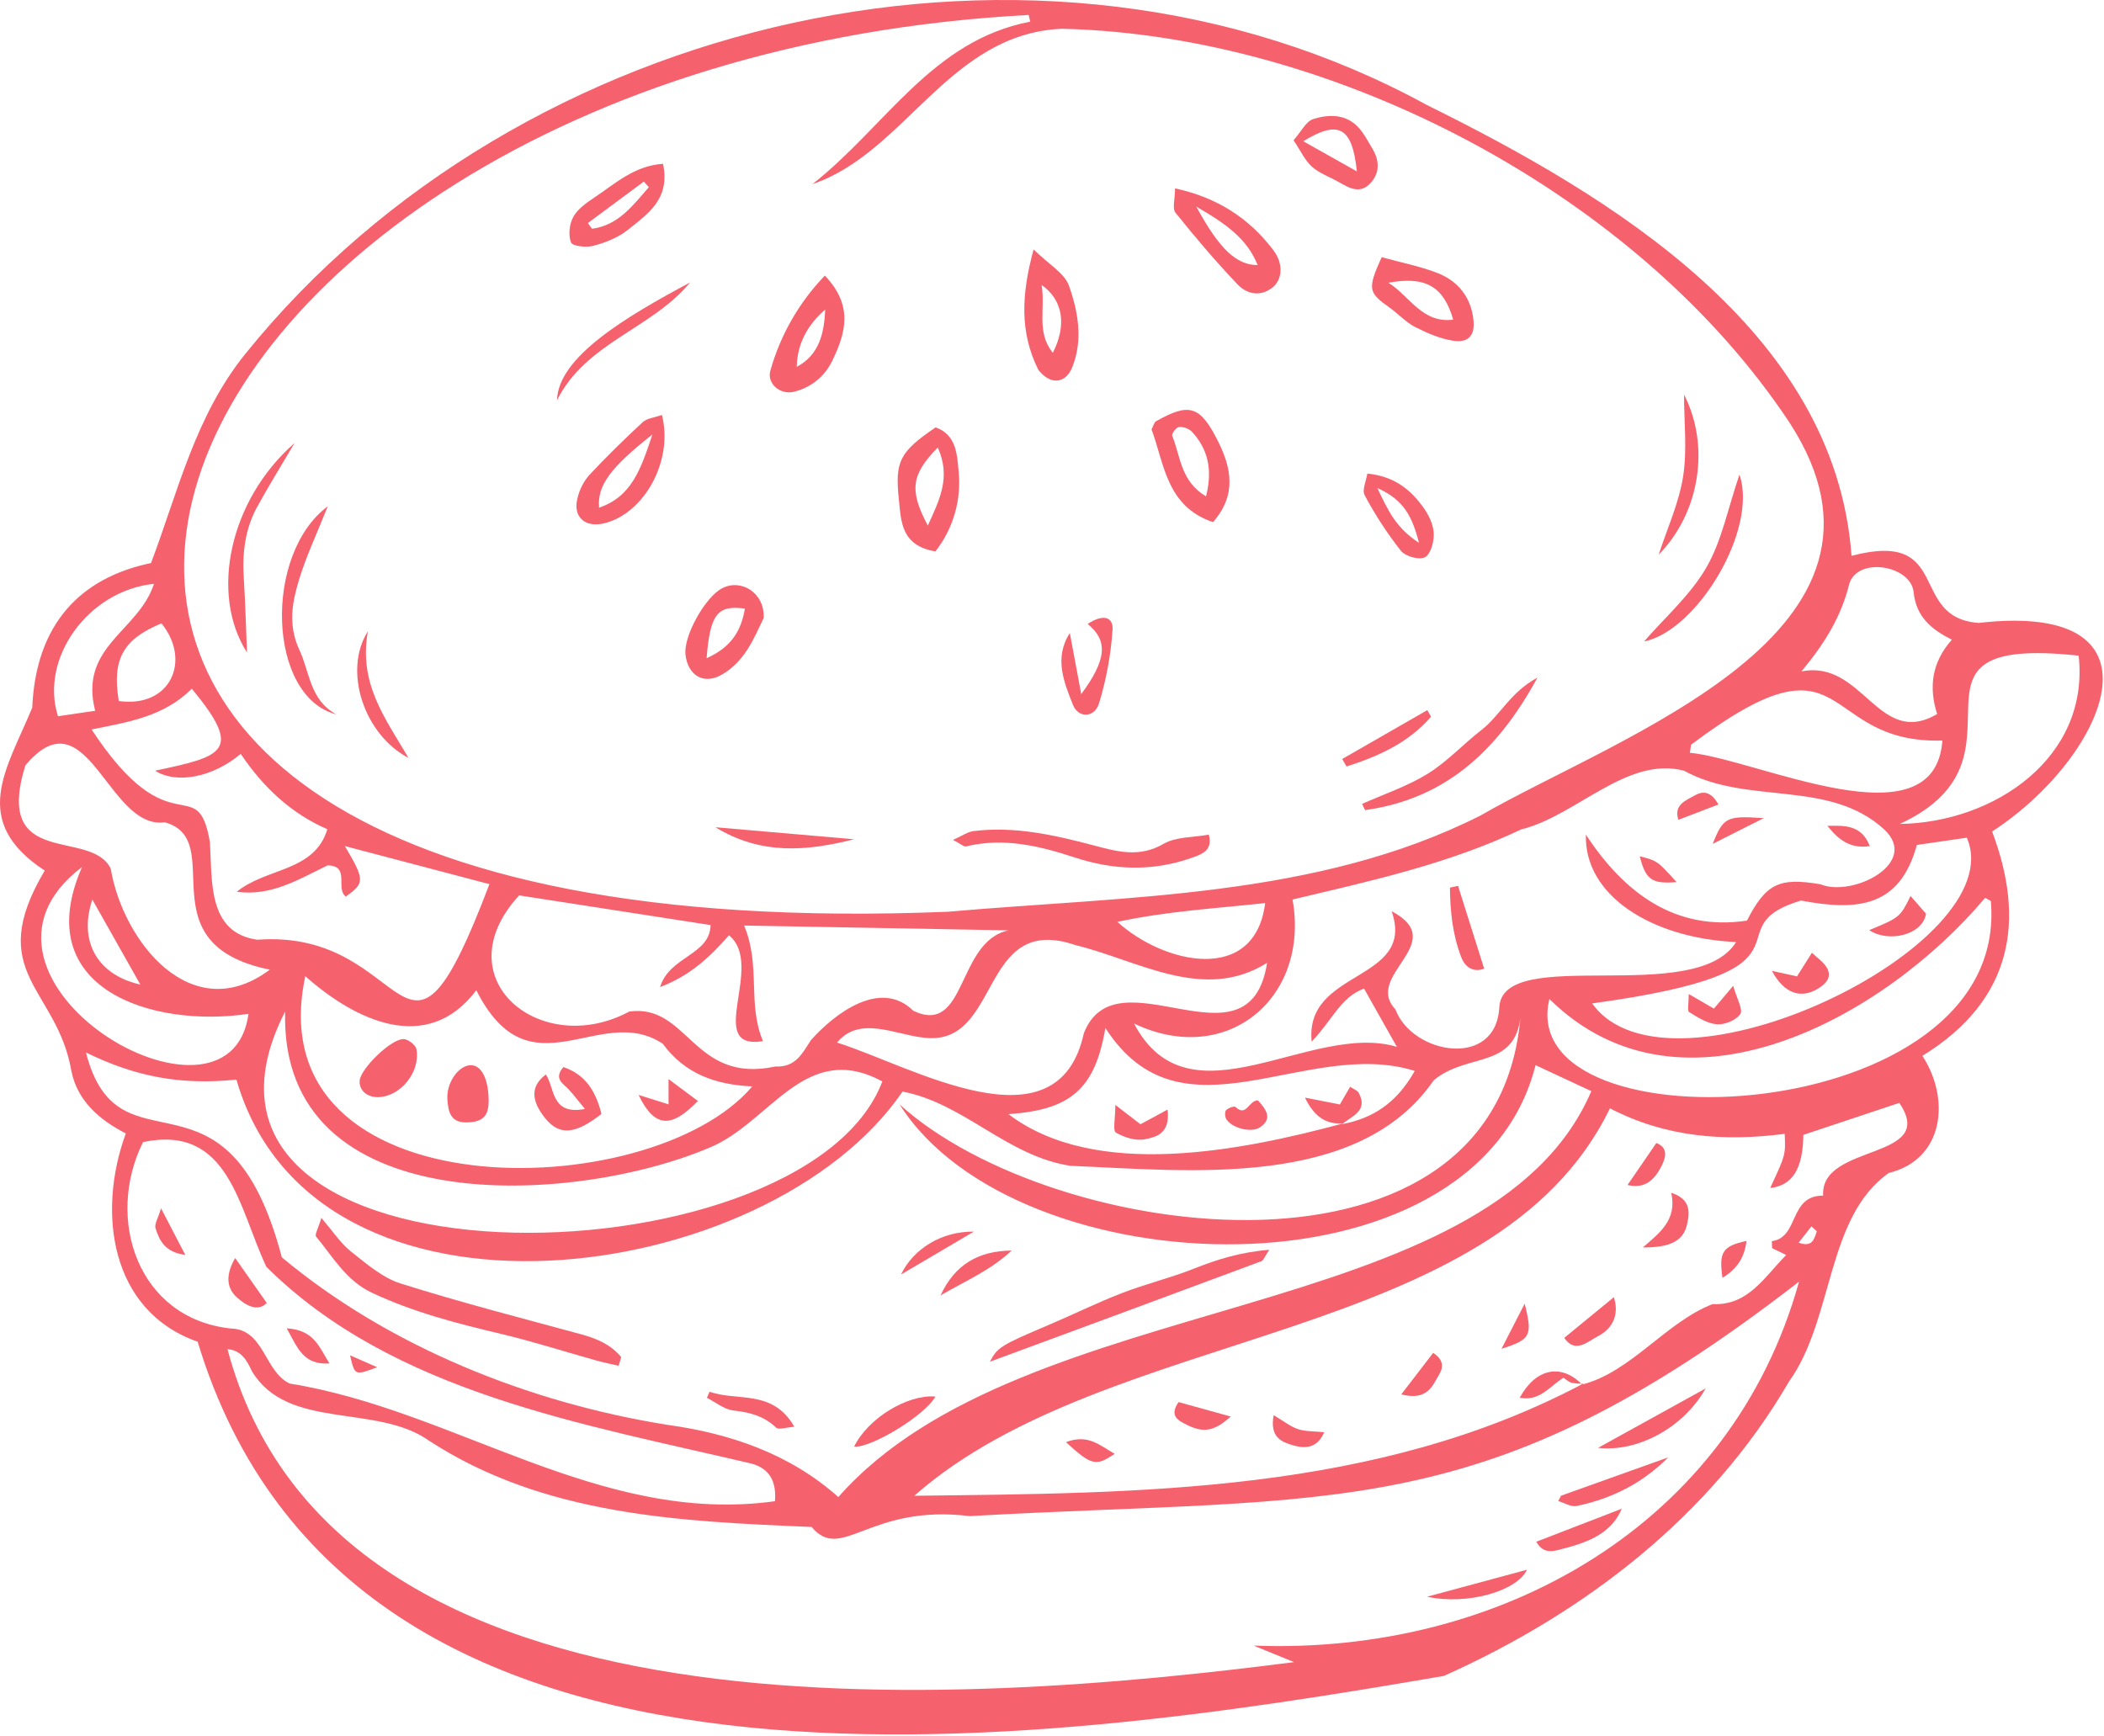 <svg width="921" height="760" viewBox="0 0 921 760" fill="none" xmlns="http://www.w3.org/2000/svg">
<g opacity="0.9">
<path d="M810.482 243.332C854.922 231.712 834.992 270.452 866.122 272.712C953.212 262.762 920.632 332.602 872.022 364.032C886.532 402.472 881.542 437.592 841.502 462.252C853.802 481.012 851.072 507.562 826.812 513.512C799.282 532.832 802.812 577.512 783.042 604.952C748.792 663.952 693.442 706.242 632.042 733.702C454.042 764.352 153.552 808.952 86.522 587.392C48.252 573.992 42.402 530.802 55.072 496.212C43.652 490.312 33.832 482.042 31.232 468.782C24.902 432.292 -7.158 426.132 19.582 381.142C-13.618 359.332 3.062 336.612 14.112 309.812C15.692 273.252 35.112 252.942 66.112 246.492C77.952 215.182 85.472 181.992 107.482 154.812C227.282 6.262 455.352 -46.598 624.402 45.872C704.482 85.462 803.282 144.522 810.482 243.332ZM587.882 491.842L587.452 492.152C600.932 489.622 611.372 482.932 619.292 468.832C571.502 453.922 517.352 502.172 483.862 450.022C479.332 476.852 468.622 485.892 441.442 487.762C479.602 516.812 544.032 503.662 587.882 491.842ZM692.992 605.752L692.622 606.122C713.982 600.622 729.192 578.912 749.622 570.942C765.312 571.592 772.082 559.312 781.902 549.422L775.712 546.422C775.712 545.422 775.642 544.422 775.602 543.372C787.692 541.722 782.922 523.372 798.062 523.432C796.602 500.362 848.652 508.132 831.392 482.842L789.392 496.842C789.232 511.742 784.542 519.082 774.882 520.092C781.612 505.662 781.612 505.662 781.232 496.382C755.022 499.802 729.302 498.002 704.732 485.222C654.432 589.112 485.552 579.582 400.232 654.832C499.472 653.662 602.552 653.722 692.992 605.752ZM450.992 9.482C450.752 8.482 450.502 7.532 450.262 6.552C46.112 27.922 -109.938 420.552 415.062 399.152C493.222 392.232 576.552 393.152 648.012 357.062C709.522 321.592 842.722 276.852 783.472 185.222C717.232 84.982 584.132 15.372 464.812 12.592C415.322 14.772 396.462 66.752 355.672 80.592C387.612 55.492 408.002 17.662 451.012 9.482H450.992ZM99.582 590.662C146.572 767.662 421.102 746.372 566.462 727.662L548.762 720.432C656.502 724.562 757.892 667.802 787.502 561.102C649.502 667.982 586.652 654.602 424.502 663.742C380.322 658.312 368.502 684.292 355.282 668.492C297.382 666.072 238.112 663.492 187.772 630.702C164.712 614.362 125.832 626.432 110.242 600.232C108.232 595.902 105.712 591.102 99.582 590.662ZM393.772 483.472C460.862 544.602 658.612 571.112 665.822 441.552C665.092 468.952 642.822 460.182 627.622 472.912C594.622 520.912 520.092 512.502 468.482 510.382C440.562 506.012 422.132 483.092 395.092 477.882C336.162 563.992 137.652 590.942 103.492 472.652C79.092 475.132 59.492 471.452 37.622 460.772C52.052 516.992 99.432 459.552 123.362 550.442C170.072 589.502 231.712 614.182 292.282 623.802C319.742 627.612 345.732 636.472 366.972 655.402C448.162 563.142 651.872 581.732 696.592 477.702L672.172 466.312C645.642 571.862 444.582 564.122 393.772 483.472ZM764.712 403.032C773.032 386.802 778.832 384.032 796.962 387.152C810.962 392.902 840.662 377.832 824.722 363.062C800.492 340.922 764.952 352.712 737.162 337.412C712.162 330.852 689.952 357.222 665.942 363.092C633.942 378.302 599.842 385.722 565.792 393.802C573.492 436.802 537.072 467.492 496.412 448.092C520.682 494.232 573.752 447.002 611.462 458.302L597.082 432.782C586.842 436.632 583.552 446.102 574.172 456.052C570.882 424.052 619.952 430.052 609.172 398.912C635.172 412.712 596.642 426.912 610.832 441.912C618.202 461.632 654.832 468.072 656.302 441.042C657.722 413.332 742.152 441.042 759.972 412.412C723.242 410.812 693.382 392.142 694.212 365.412C711.122 391.202 733.612 407.742 764.712 403.032V403.032ZM333.992 455.822C308.042 459.902 335.162 422.572 319.102 409.472C310.602 419.142 302.042 427.152 288.942 432.132C293.042 418.602 310.742 418.212 311.062 404.992L227.252 391.992C193.662 428.502 236.762 463.662 275.472 442.842C301.372 439.292 303.272 474.682 339.472 466.902C348.292 467.322 351.222 461.132 354.972 455.362C365.432 443.632 385.482 428.362 399.802 442.522C423.332 453.692 418.672 412.042 441.522 407.302L325.722 405.192C333.152 422.972 327.022 439.232 333.992 455.822ZM339.232 657.212C339.902 648.622 336.972 643.042 329.112 640.792C255.482 623.402 172.112 609.792 116.602 554.602C104.312 528.532 100.192 492.142 62.602 499.992C45.892 533.762 60.362 577.192 100.942 581.602C115.752 581.902 115.622 600.462 126.832 605.712C199.402 617.382 262.712 667.872 339.232 657.212ZM133.642 427.362C111.522 530.822 284.642 528.362 329.282 475.622C313.332 474.892 299.832 470.192 290.122 456.952C262.612 438.612 232.012 480.212 208.502 433.512C187.032 462.082 155.412 446.712 133.642 427.362ZM40.092 319.362C74.902 372.252 86.312 336.882 91.862 368.502C92.972 385.392 90.662 408.282 112.582 411.402C181.312 406.332 175.812 488.302 214.242 387.072L150.962 370.402C159.752 385.312 159.702 386.552 151.402 392.492C146.662 389.182 153.502 378.972 143.402 378.862C130.942 384.862 118.862 392.492 103.652 390.412C116.652 379.762 137.652 381.752 143.292 363.032C127.192 356.032 115.012 344.382 105.372 330.032C93.462 340.122 77.482 343.482 67.882 337.402C97.932 331.062 106.532 328.792 83.962 301.512C71.592 313.872 55.912 316.122 40.092 319.362V319.362ZM124.822 442.832C60.422 568.532 351.672 564.472 386.232 473.452C352.362 455.082 337.082 491.692 310.412 502.502C250.542 527.902 122.232 534.812 124.822 442.832V442.832ZM366.402 456.432C399.022 466.682 463.052 504.762 474.452 452.302C488.762 415.832 546.942 470.972 554.652 421.542C526.842 438.932 498.412 420.482 470.742 413.752C428.272 399.212 438.562 458.872 404.152 454.252C391.562 452.902 376.232 444.542 366.402 456.432V456.432ZM871.462 394.432L868.972 393.052C825.042 445.372 736.352 494.662 678.232 437.362C661.942 504.442 880.232 495.022 871.462 394.462V394.432ZM696.942 439.292C730.552 486.452 881.392 413.692 860.942 366.742L839.072 369.912C831.642 397.302 812.942 398.912 788.342 394.252C747.812 406.492 803.302 424.772 696.942 439.292ZM118.102 424.512C62.722 413.212 100.262 367.812 72.102 359.982C47.222 363.502 38.272 302.762 11.102 335.072C-3.048 380.872 40.022 362.412 48.482 380.342C53.832 412.252 83.942 450.102 118.102 424.512ZM740.232 326.042C740.062 327.212 739.892 328.382 739.712 329.552C769.262 332.382 846.882 370.552 850.262 324.212C795.092 325.752 810.952 272.842 740.232 326.042ZM909.912 287.042C821.842 277.562 895.112 331.282 831.642 360.712C872.962 360.142 914.802 331.662 909.912 287.072V287.042ZM788.512 293.952C815.512 288.502 822.172 327.732 847.962 312.602C844.262 301.052 845.522 290.002 854.402 280.062C845.402 275.512 838.752 270.062 837.662 259.202C836.442 247.472 813.062 243.522 809.462 255.722C805.942 270.132 798.462 282.082 788.512 293.982V293.952ZM35.912 379.572C-28.378 428.292 100.612 504.452 108.782 443.852C66.562 450.162 12.552 432.882 35.912 379.572ZM25.392 313.572L41.662 311.172C34.422 282.882 60.572 276.532 67.412 255.592C38.582 258.562 17.282 288.232 25.392 313.592V313.572ZM489.112 403.572C509.512 422.132 549.342 431.092 553.812 395.362C531.402 397.792 511.592 398.832 489.112 403.572V403.572ZM52.002 306.902C74.662 310.072 83.902 289.162 70.672 272.902C53.822 279.872 48.972 288.662 52.002 306.902ZM61.422 431.022L40.422 393.812C34.282 412.082 42.622 426.842 61.422 431.022ZM795.282 539.022L792.922 536.912L787.342 544.032C792.992 546.032 794.042 543.082 795.282 539.002V539.022Z" fill="#F5505E"/>
<path d="M514.362 82.472C532.892 86.472 546.812 95.572 557.362 109.472C562.102 115.722 561.182 122.662 556.902 125.962C551.462 130.142 545.672 128.652 541.692 124.472C532.162 114.472 523.172 103.872 514.522 93.072C513.082 91.242 514.362 87.162 514.362 82.472ZM523.682 90.472C533.872 109.322 541.402 116.042 550.512 116.052C545.962 104.592 536.712 97.972 523.682 90.472Z" fill="#F5505E"/>
<path d="M409.472 241.402C394.412 238.872 394.472 228.302 393.472 218.702C391.682 201.862 393.832 197.832 409.542 187.112C418.662 190.252 418.962 199.112 419.622 206.302C420.903 218.874 417.265 231.454 409.472 241.402V241.402ZM410.472 195.962C398.842 207.772 397.952 214.712 406.142 230.092C411.152 219.012 416.422 209.022 410.512 195.962H410.472Z" fill="#F5505E"/>
<path d="M361.062 120.662C373.692 133.832 370.152 145.842 364.332 157.912C362.74 161.282 360.41 164.251 357.516 166.6C354.622 168.948 351.238 170.617 347.612 171.482C341.612 173.072 335.552 167.952 337.232 162.212C341.626 146.608 349.813 132.334 361.062 120.662V120.662ZM348.762 160.592C358.632 155.382 360.762 145.902 361.242 135.512C353.872 141.932 349.062 149.832 348.762 160.542V160.592Z" fill="#F5505E"/>
<path d="M530.992 228.592C510.522 221.712 509.662 202.922 504.072 187.992C505.072 185.992 505.332 184.812 506.002 184.442C520.582 176.192 525.332 177.562 533.122 193.082C538.952 204.712 541.522 216.492 530.992 228.592ZM527.922 217.302C530.922 205.502 528.722 196.542 521.702 188.942C520.942 188.248 520.05 187.713 519.08 187.37C518.11 187.026 517.08 186.881 516.052 186.942C514.902 187.042 512.772 189.942 513.112 190.752C516.782 199.662 516.712 210.662 527.922 217.302V217.302Z" fill="#F5505E"/>
<path d="M452.442 109.202C459.042 115.722 465.952 119.532 467.932 125.102C471.932 136.402 474.152 148.712 469.412 160.672C466.592 167.792 460.302 168.542 455.292 162.822C454.958 162.495 454.669 162.125 454.432 161.722C446.402 145.532 447.032 129.102 452.442 109.202ZM460.872 154.452C466.962 142.452 465.462 131.452 455.952 124.742C457.712 135.212 453.502 145.442 460.872 154.452V154.452Z" fill="#F5505E"/>
<path d="M289.752 181.662C294.882 201.822 281.942 224.832 264.512 229.092C256.032 231.172 250.602 226.202 252.822 217.992C253.678 214.382 255.366 211.023 257.752 208.182C265.292 200.092 273.232 192.352 281.332 184.822C283.122 183.142 286.232 182.902 289.752 181.662ZM285.592 190.202C266.882 204.962 261.442 212.662 262.232 222.262C276.512 217.402 280.512 205.422 285.592 190.192V190.202Z" fill="#F5505E"/>
<path d="M529.142 365.402C531.062 372.462 525.902 374.072 521.142 375.732C504.252 381.572 487.362 380.952 470.512 375.412C454.992 370.312 439.352 366.552 422.862 370.552C421.922 370.782 420.612 369.472 417.172 367.692C421.302 365.872 423.622 364.162 426.102 363.852C444.022 361.622 461.312 365.512 478.442 370.032C488.872 372.792 498.632 375.632 509.332 369.432C514.712 366.292 522.232 366.662 529.142 365.402Z" fill="#F5505E"/>
<path d="M604.802 112.592C613.282 114.932 621.442 116.522 629.082 119.462C638.302 123.002 644.002 130.242 645.002 140.232C645.672 146.962 642.712 150.182 636.062 149.162C630.332 148.282 624.672 145.812 619.452 143.162C615.402 141.092 612.182 137.472 608.452 134.802C598.872 128.022 598.502 126.662 604.802 112.592ZM607.752 123.782C616.982 129.472 622.432 141.662 636.122 139.942C631.962 125.442 624.052 120.772 607.752 123.782V123.782Z" fill="#F5505E"/>
<path d="M334.282 270.582C330.112 279.212 326.062 289.752 315.702 295.502C307.922 299.822 301.102 295.662 300.062 286.592C299.132 278.532 308.692 261.282 316.192 257.492C324.602 253.232 334.832 259.662 334.282 270.582ZM309.282 288.152C320.092 283.412 324.462 276.102 326.072 266.442C314.082 264.822 310.842 268.772 309.312 288.152H309.282Z" fill="#F5505E"/>
<path d="M290.232 71.712C293.522 87.302 283.352 93.772 274.842 100.622C270.622 104.032 265.052 106.192 259.742 107.622C256.672 108.472 250.602 107.772 249.962 106.142C248.692 102.952 249.232 98.062 250.962 94.942C252.862 91.492 256.662 88.832 260.092 86.532C269.232 80.472 277.592 72.552 290.232 71.712ZM284.002 81.922L281.822 79.492L257.332 97.662L259.142 100.152C270.672 98.662 277.072 89.902 284.032 81.922H284.002Z" fill="#F5505E"/>
<path d="M596.232 351.942C605.862 347.632 616.062 344.242 624.962 338.742C633.512 333.452 640.532 325.742 648.562 319.522C656.592 313.302 661.092 303.062 672.992 296.662C655.172 329.482 631.992 349.882 597.532 354.662L596.232 351.942Z" fill="#F5505E"/>
<path d="M598.532 207.332C610.532 208.522 617.532 214.502 623.072 222.172C625.412 225.402 627.412 229.602 627.602 233.472C627.782 237.062 626.322 242.542 623.782 243.932C621.242 245.322 615.172 243.562 613.212 241.122C607.228 233.503 601.928 225.372 597.372 216.822C596.122 214.552 598.052 210.542 598.532 207.332ZM621.152 237.662C618.152 226.002 614.432 218.772 602.922 213.662C607.662 223.662 611.062 231.062 621.152 237.662Z" fill="#F5505E"/>
<path d="M566.232 61.402C569.622 57.572 571.682 53.132 574.822 52.132C581.462 50.032 588.822 49.812 594.352 55.492C596.882 58.092 598.582 61.492 600.502 64.662C603.702 69.882 604.332 75.242 599.992 80.072C595.482 85.072 590.802 82.442 586.222 79.812C582.222 77.512 577.622 75.932 574.222 72.942C571.172 70.172 569.332 65.962 566.232 61.402ZM593.952 75.032C591.952 55.562 585.952 52.372 570.482 61.832L593.952 75.032Z" fill="#F5505E"/>
<path d="M147.232 312.752C117.132 305.072 115.232 242.642 143.482 221.652C138.722 233.582 134.102 243.352 130.972 253.572C127.882 263.642 125.972 273.572 131.062 284.572C135.662 294.402 135.612 306.482 147.232 312.752Z" fill="#F5505E"/>
<path d="M761.432 207.762C769.652 231.762 742.902 276.152 719.662 280.832C728.732 270.372 739.842 260.662 746.862 248.582C753.692 236.842 756.332 222.662 761.432 207.762Z" fill="#F5505E"/>
<path d="M108.132 285.662C91.782 260.172 100.352 218.952 128.912 194.002C123.462 203.262 117.792 212.422 112.612 221.832C107.302 231.482 106.012 242.002 106.702 252.912C107.392 263.822 107.682 274.882 108.132 285.662Z" fill="#F5505E"/>
<path d="M468.302 277.132C469.902 285.662 471.442 293.852 473.302 303.882C484.632 288.542 484.972 280.402 476.122 273.172C482.542 268.842 487.432 269.752 487.002 275.852C486.246 286.77 484.25 297.566 481.052 308.032C479.112 314.282 472.052 314.482 469.702 308.642C465.742 298.662 461.292 288.052 468.302 277.132Z" fill="#F5505E"/>
<path d="M302.072 123.662C285.382 143.962 256.362 150.012 243.842 175.222C244.232 156.272 274.302 138.492 302.072 123.662Z" fill="#F5505E"/>
<path d="M737.162 172.742C748.692 195.212 744.102 224.502 726.072 242.812C729.772 231.452 734.912 220.312 736.752 208.652C738.592 196.992 737.162 184.732 737.162 172.742Z" fill="#F5505E"/>
<path d="M178.802 331.792C159.552 321.792 149.972 293.792 161.042 276.372C156.912 299.262 168.492 314.202 178.802 331.792Z" fill="#F5505E"/>
<path d="M313.152 362.162L373.882 367.422C353.382 372.562 333.412 374.522 313.152 362.162Z" fill="#F5505E"/>
<path d="M587.532 332.282L624.782 310.892C625.332 311.892 625.872 312.832 626.422 313.792C616.422 325.302 603.322 331.122 589.422 335.562L587.532 332.282Z" fill="#F5505E"/>
<path d="M683.322 654.812L730.232 638.032C718.972 649.382 705.402 656.162 690.112 659.312C687.682 659.812 684.752 657.922 682.112 657.142L683.322 654.812Z" fill="#F5505E"/>
<path d="M746.612 607.852C736.832 625.312 716.472 635.852 699.542 633.852L746.612 607.852Z" fill="#F5505E"/>
<path d="M672.492 674.962L709.912 660.502C706.232 669.142 699.022 674.162 685.522 677.662C680.722 678.902 675.912 681.062 672.492 674.962Z" fill="#F5505E"/>
<path d="M624.682 699.032L668.422 687.222C664.072 696.572 642.232 702.852 624.682 699.032Z" fill="#F5505E"/>
<path d="M270.802 597.922C267.532 597.162 264.232 596.522 261.012 595.612C247.212 591.762 233.552 587.362 219.632 584.052C200.152 579.432 180.862 574.492 162.632 565.872C151.492 560.592 145.702 550.242 138.372 541.372C137.652 540.512 139.372 537.672 140.662 533.202C145.912 539.292 149.162 544.392 153.662 547.932C160.442 553.292 167.492 559.452 175.462 561.932C201.602 570.182 228.182 577.022 254.652 584.222C261.432 586.072 267.482 588.732 271.922 594.142C271.552 595.422 271.172 596.662 270.802 597.922Z" fill="#F5505E"/>
<path d="M555.612 547.152C553.612 550.072 553.122 551.772 552.122 552.152C512.432 566.952 472.682 581.622 433.312 596.152C436.592 589.832 438.192 588.892 459.222 579.972C469.882 575.442 480.292 570.282 491.092 566.112C501.422 562.112 512.292 559.502 522.582 555.422C532.872 551.342 542.982 548.162 555.612 547.152Z" fill="#F5505E"/>
<path d="M409.452 611.382C405.322 619.312 381.592 633.952 373.882 633.332C379.882 621.012 397.002 610.452 409.452 611.382Z" fill="#F5505E"/>
<path d="M310.622 609.272C322.622 613.672 338.222 607.992 347.702 624.632C344.122 624.882 340.872 626.082 339.772 625.032C334.412 619.922 328.202 618.293 321.052 617.503C317.052 617.063 313.292 613.892 309.432 611.962C309.832 611.062 310.232 610.162 310.622 609.272Z" fill="#F5505E"/>
<path d="M442.832 547.492C433.632 556.072 423.652 560.232 411.742 567.092C417.912 553.662 428.332 547.572 442.832 547.492Z" fill="#F5505E"/>
<path d="M426.292 539.202L394.432 557.962C399.752 546.742 412.232 538.992 426.292 539.202Z" fill="#F5505E"/>
<path d="M719.142 546.122C726.322 539.842 734.222 534.192 731.572 522.202C740.242 525.012 739.692 530.772 738.462 536.132C736.842 543.212 731.232 546.192 719.142 546.122Z" fill="#F5505E"/>
<path d="M684.732 585.712L706.452 567.892C708.702 574.822 706.572 581.352 699.382 585.042C695.042 587.262 689.512 592.802 684.732 585.712Z" fill="#F5505E"/>
<path d="M515.902 613.822L538.732 620.152C531.602 626.592 526.882 627.472 519.522 623.782C515.762 621.902 511.682 619.932 515.902 613.822Z" fill="#F5505E"/>
<path d="M627.362 592.272C634.362 596.982 630.092 601.272 627.932 605.272C624.932 610.652 620.502 612.273 613.392 610.443L627.362 592.272Z" fill="#F5505E"/>
<path d="M557.522 619.552C562.142 622.272 564.982 624.632 568.252 625.692C571.522 626.752 575.342 626.572 579.652 627.012C576.772 633.812 571.652 634.372 566.242 632.812C561.112 631.332 555.722 629.372 557.522 619.552Z" fill="#F5505E"/>
<path d="M692.992 605.752C691.318 605.793 689.643 605.669 687.992 605.382C686.762 605.062 685.722 604.032 684.372 603.182C678.482 606.772 673.962 613.712 665.242 611.892C672.352 598.952 683.442 596.842 692.572 606.152L692.992 605.752Z" fill="#F5505E"/>
<path d="M466.612 631.372C476.312 627.582 481.612 632.962 487.932 636.462C479.752 642.042 477.872 641.662 466.612 631.372Z" fill="#F5505E"/>
<path d="M712.432 518.782L725.052 500.392C730.572 502.572 729.052 507.072 727.222 510.672C724.382 516.092 720.442 520.662 712.432 518.782Z" fill="#F5505E"/>
<path d="M754.002 559.432C752.342 548.152 754.052 545.502 764.502 543.272C763.642 550.662 760.312 555.532 754.002 559.432Z" fill="#F5505E"/>
<path d="M667.402 570.742C670.952 584.742 670.052 586.422 657.272 590.492L667.402 570.742Z" fill="#F5505E"/>
<path d="M638.232 387.802C641.912 399.492 645.602 411.182 649.672 424.062C645.942 425.562 641.672 424.442 639.602 418.952C635.852 409.182 634.792 398.952 634.692 388.612L638.232 387.802Z" fill="#F5505E"/>
<path d="M752.232 352.192L734.682 358.912C732.592 352.232 737.912 350.492 741.922 348.192C746.382 345.662 749.542 347.472 752.232 352.192Z" fill="#F5505E"/>
<path d="M733.912 386.182C723.092 387.062 720.382 385.182 717.772 374.872C725.462 376.862 725.462 376.862 733.912 386.182Z" fill="#F5505E"/>
<path d="M772.062 358.172L749.722 369.432C754.342 357.772 755.812 357.042 772.062 358.172Z" fill="#F5505E"/>
<path d="M799.932 361.552C807.292 361.422 814.852 360.952 818.482 370.422C809.762 371.772 804.512 367.342 799.932 361.552Z" fill="#F5505E"/>
<path d="M102.952 550.772L116.772 570.432C112.532 574.762 107.122 571.003 103.772 568.062C98.382 563.273 99.352 556.912 102.952 550.772Z" fill="#F5505E"/>
<path d="M125.492 581.522C137.632 582.322 139.652 589.702 144.222 596.902C132.672 597.662 130.322 590.082 125.492 581.522Z" fill="#F5505E"/>
<path d="M81.102 549.392C71.982 548.182 69.792 542.902 68.102 537.812C67.472 535.972 69.222 533.322 70.492 528.992C74.402 536.562 77.232 542.002 81.102 549.392Z" fill="#F5505E"/>
<path d="M153.232 593.362L165.092 598.562C155.302 602.242 155.302 602.242 153.232 593.362Z" fill="#F5505E"/>
<path d="M263.282 487.662C251.702 496.792 244.752 497.152 238.652 489.552C232.342 481.682 232.242 475.462 238.952 470.392C242.892 476.302 241.172 488.392 256.042 485.492C252.992 481.802 251.042 479.182 248.802 476.812C246.352 474.222 242.302 472.282 246.592 467.152C256.092 470.312 260.742 477.502 263.282 487.662Z" fill="#F5505E"/>
<path d="M157.442 473.062C157.852 467.852 171.272 454.652 176.732 454.912C178.732 455.002 181.962 457.502 182.292 459.322C184.092 469.382 175.292 480.082 165.582 480.322C160.632 480.432 157.102 477.292 157.442 473.062Z" fill="#F5505E"/>
<path d="M213.892 481.282C214.052 488.652 211.412 491.202 204.332 491.382C197.102 491.552 196.222 486.552 195.842 481.382C195.332 474.382 200.242 466.992 205.442 466.382C210.382 465.782 213.692 471.662 213.892 481.282Z" fill="#F5505E"/>
<path d="M279.532 479.362L292.642 483.482V472.422L305.472 481.992C293.782 494.172 286.462 493.732 279.532 479.362Z" fill="#F5505E"/>
<path d="M786.612 427.452L793.142 417.122C795.312 419.202 798.002 420.962 799.542 423.432C802.052 427.432 799.642 430.432 796.162 432.602C788.512 437.462 781.102 435.192 775.642 425.052L786.612 427.452Z" fill="#F5505E"/>
<path d="M739.232 435.172L750.232 441.572L758.682 431.572C760.292 437.302 763.102 441.992 761.802 443.932C760.002 446.632 755.012 448.682 751.582 448.432C747.372 448.112 743.192 445.432 739.402 443.082C738.512 442.522 739.232 439.322 739.232 435.172Z" fill="#F5505E"/>
<path d="M818.232 407.202C831.492 401.722 831.792 401.482 836.322 392.262L843.102 400.032C841.542 409.472 826.552 412.812 818.232 407.202Z" fill="#F5505E"/>
<path d="M511.082 485.772C512.402 496.452 505.832 497.852 501.082 498.772C497.082 499.532 492.082 497.962 488.462 495.832C487.042 494.992 488.222 489.772 488.222 483.722C493.542 487.812 496.222 489.882 499.222 492.192L511.082 485.772Z" fill="#F5505E"/>
<path d="M587.882 491.842C580.762 492.212 575.572 489.452 571.232 480.532L586.512 483.532C587.892 481.142 589.372 478.602 591.012 475.782C592.672 476.912 594.202 477.402 594.752 478.422C599.052 486.422 591.752 488.552 587.472 492.172C587.452 492.152 587.882 491.842 587.882 491.842Z" fill="#F5505E"/>
<path d="M550.612 481.712C554.252 485.712 557.172 489.642 551.612 493.502C547.752 496.162 539.002 493.822 536.742 489.842C536.162 488.842 536.062 486.672 536.742 486.002C537.742 485.002 540.312 484.122 540.862 484.632C545.632 489.142 546.462 481.902 550.612 481.712Z" fill="#F5505E"/>
</g>
</svg>
